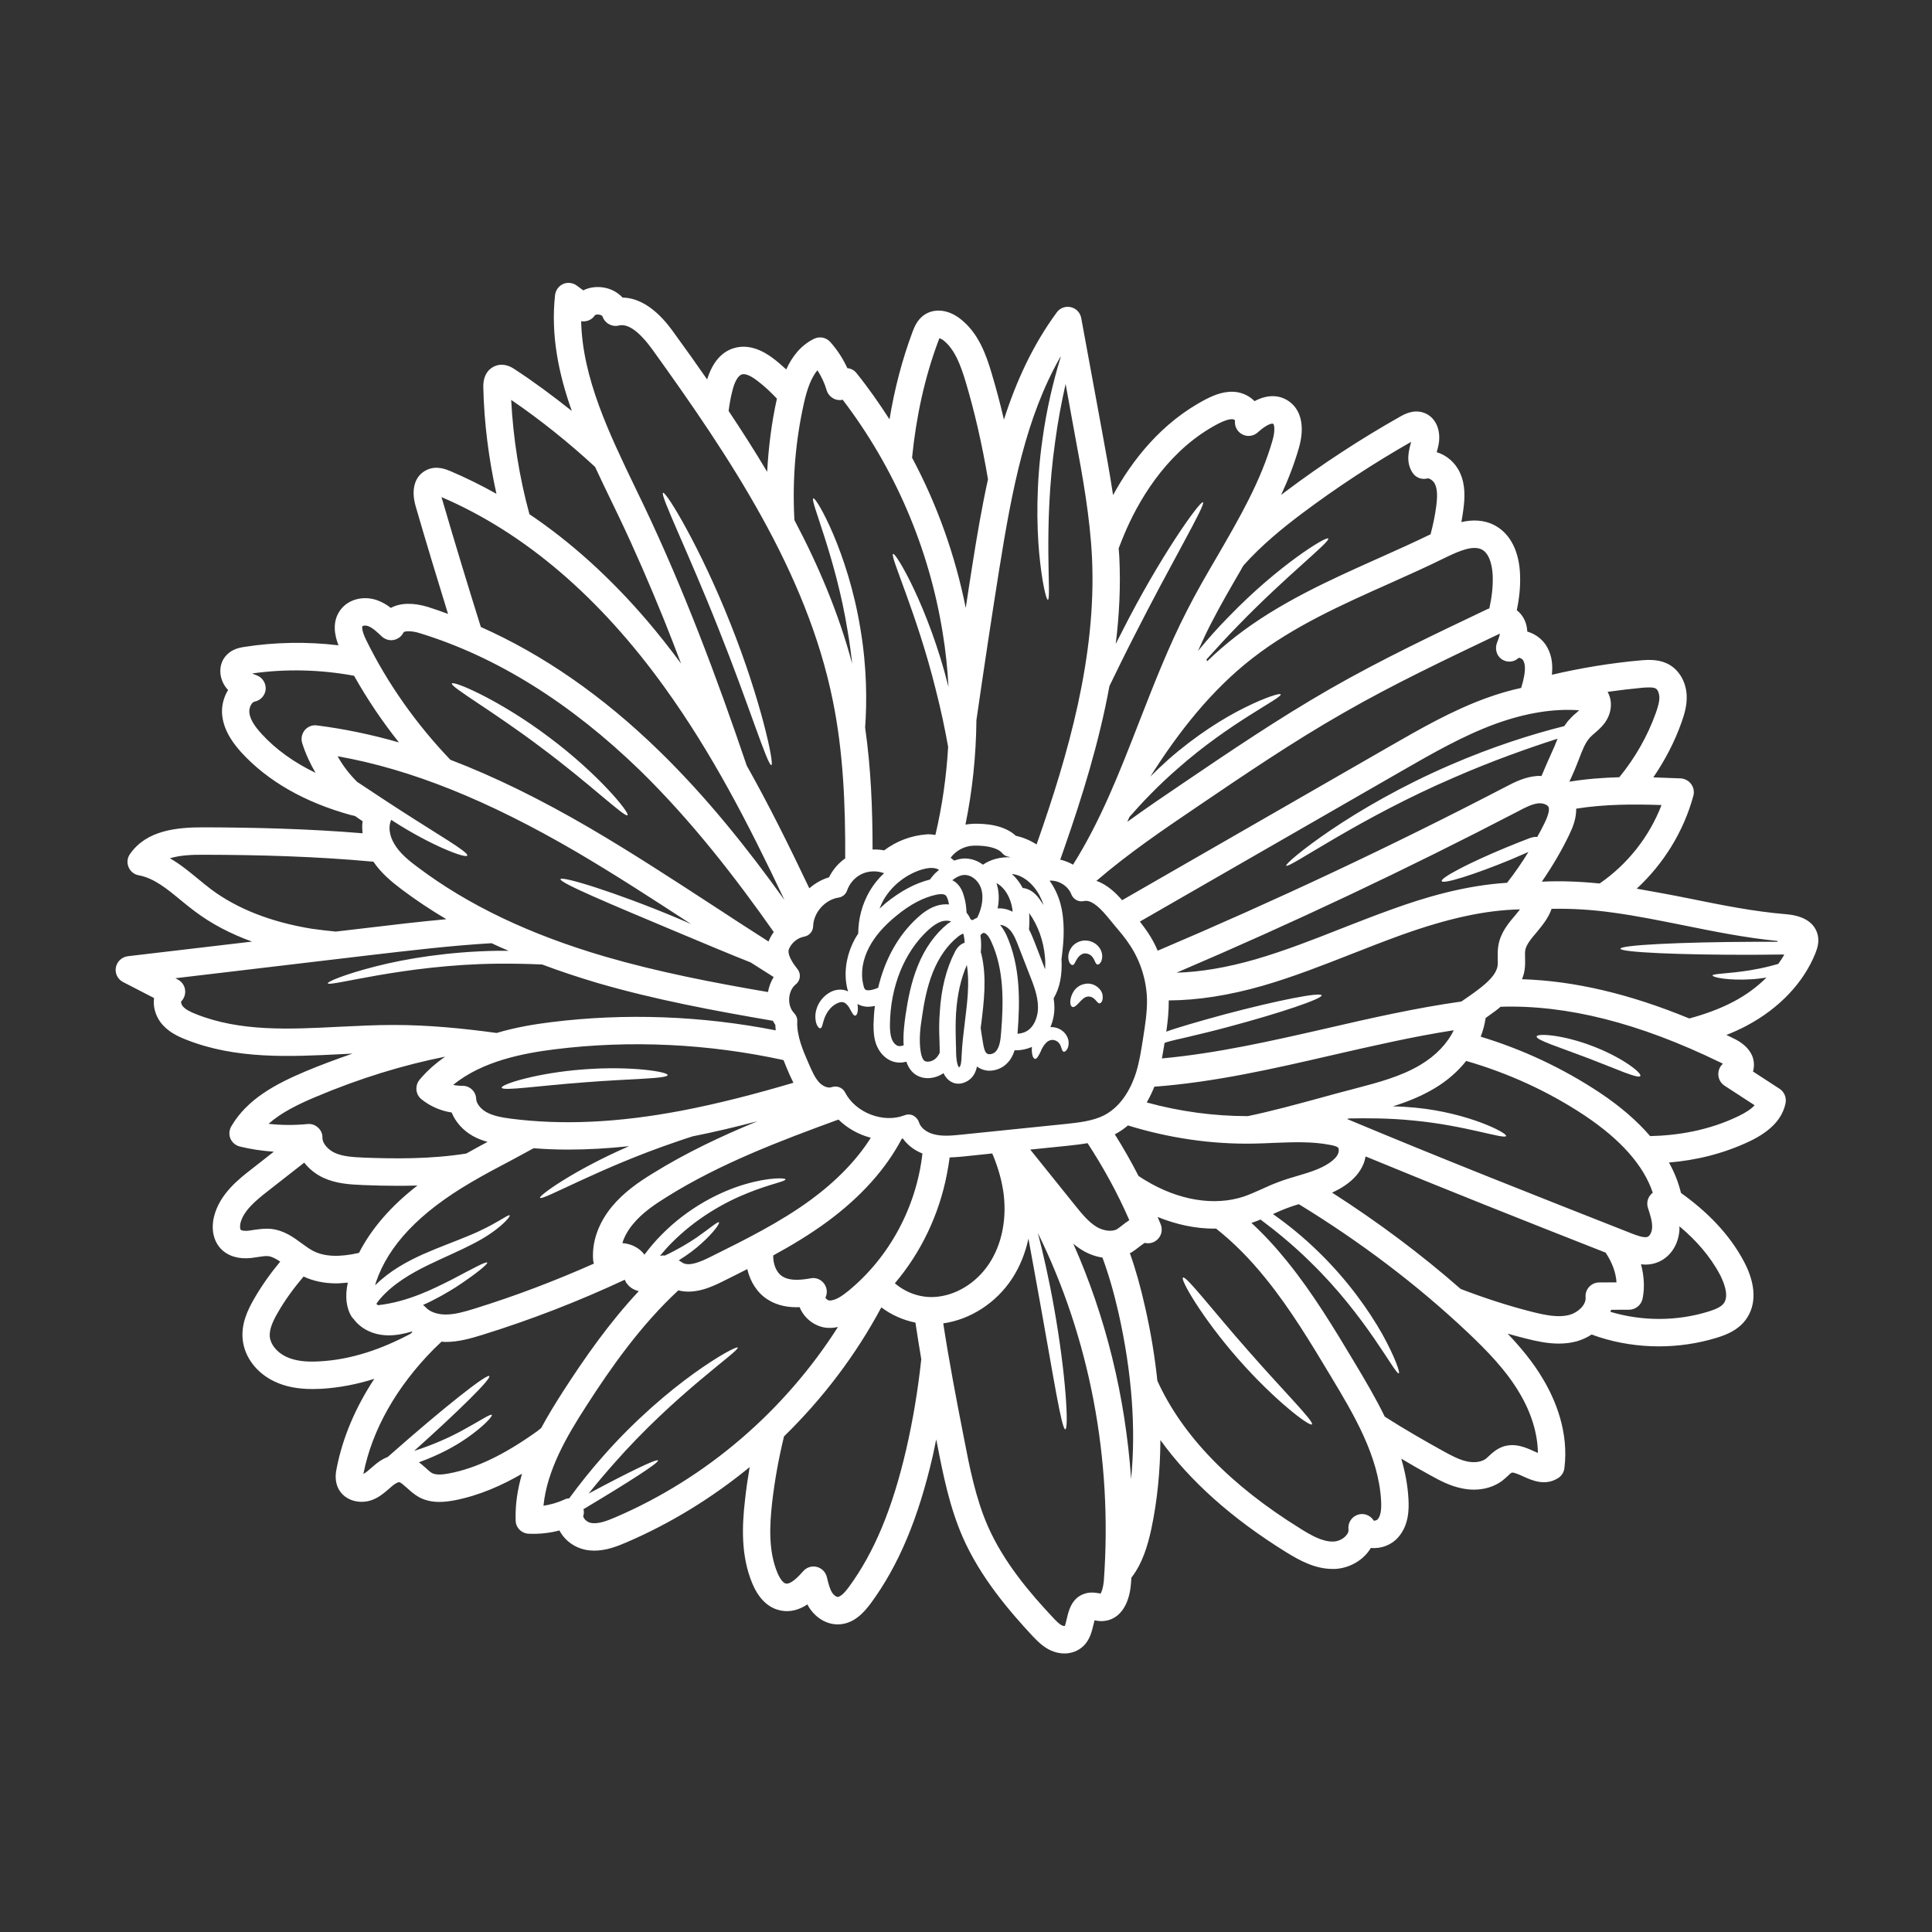 <svg version="1.0" preserveAspectRatio="xMidYMid meet" height="200" viewBox="0 0 150 150" zoomAndPan="magnify" width="200" xmlns:xlink="http://www.w3.org/1999/xlink" xmlns="http://www.w3.org/2000/svg"><rect x="0" y="0" width="150" height="150" fill="#333333" stroke="none"/><defs><clipPath id="e577f2b3ae"><path clip-rule="nonzero" d="M 8.648 21.918 L 141.398 21.918 L 141.398 128.418 L 8.648 128.418 Z M 8.648 21.918"></path></clipPath></defs><rect fill-opacity="1" height="180" y="-15" fill="none" width="180" x="-15"></rect><rect fill-opacity="1" height="180" y="-15" fill="none" width="180" x="-15"></rect><g clip-path="url(#e577f2b3ae)"><path fill-rule="nonzero" fill-opacity="1" d="M 30.973 57.641 C 29.672 56.008 28.508 54.277 27.488 52.465 C 24.871 51.984 22.18 51.914 19.574 52.289 C 19.691 52.344 19.82 52.387 19.93 52.43 C 20.379 52.598 20.656 53.043 20.629 53.516 C 20.586 53.988 20.234 54.387 19.766 54.473 C 19.555 54.512 19.32 54.922 19.359 55.324 C 19.41 55.801 19.715 56.332 20.309 56.977 C 21.414 58.188 22.828 59.199 24.5 60.004 C 24.074 59.277 23.719 58.508 23.465 57.703 C 23.352 57.352 23.43 56.977 23.656 56.695 C 23.887 56.418 24.242 56.27 24.602 56.32 C 26.691 56.586 28.805 57.02 30.973 57.641 Z M 32.41 92.043 C 31.898 92.059 31.391 92.066 30.895 92.066 C 29.961 92.066 29.062 92.043 28.203 92.008 C 27.121 91.965 26.07 91.895 25.078 91.43 C 24.484 91.148 23.988 90.738 23.621 90.266 L 20.84 92.441 C 19.793 93.258 18.91 94.008 18.668 94.961 C 18.605 95.25 18.652 95.449 18.691 95.48 C 18.703 95.508 18.887 95.594 19.277 95.551 C 19.418 95.531 19.566 95.516 19.707 95.488 C 20.117 95.434 20.566 95.363 21.066 95.414 C 22.051 95.523 22.801 96.07 23.453 96.555 C 23.742 96.762 24.004 96.957 24.27 97.098 C 25.156 97.578 26.367 97.621 27.871 97.273 C 28.836 95.398 30.328 93.66 32.41 92.043 Z M 34.656 71.367 C 33.426 70.641 32.266 69.867 31.168 69.039 C 30.379 68.445 29.578 67.77 28.992 66.902 C 24.465 66.484 20.02 66.371 15.832 66.363 C 14.891 66.355 13.977 66.398 13.191 66.637 C 13.984 67.09 14.688 67.668 15.383 68.242 C 15.715 68.512 16.043 68.785 16.379 69.039 C 18.414 70.562 21.051 71.594 24.211 72.109 C 24.832 72.199 25.453 72.266 26.07 72.328 L 28.398 72.055 C 30.453 71.809 32.551 71.559 34.656 71.367 Z M 31.879 103.551 C 31.934 103.508 31.977 103.457 32.02 103.402 C 32 103.395 31.984 103.387 31.977 103.379 C 31.391 103.551 30.754 103.691 30.082 103.676 C 28.977 103.648 28.016 103.176 27.449 102.398 L 27.422 102.398 L 27.43 102.383 C 27.398 102.34 27.355 102.309 27.32 102.258 C 26.867 101.539 26.777 100.637 27.004 99.582 C 26.699 99.605 26.402 99.641 26.113 99.641 C 25.172 99.641 24.32 99.461 23.57 99.109 C 22.836 99.973 22.156 100.891 21.598 101.863 C 21.238 102.469 20.891 103.176 20.945 103.789 C 21.016 104.402 21.512 105.004 22.215 105.336 C 22.875 105.645 23.699 105.766 24.824 105.695 C 27.32 105.562 29.691 104.715 31.879 103.551 Z M 36.207 89.559 C 36.746 89.254 37.305 88.945 37.855 88.656 C 37.473 88.551 37.078 88.402 36.715 88.199 C 35.941 87.766 35.367 87.109 35.066 86.375 C 34.207 86.242 33.398 85.891 32.719 85.344 C 32.5 85.168 32.355 84.902 32.332 84.613 C 32.309 84.328 32.395 84.047 32.578 83.828 C 33.164 83.121 33.844 82.543 34.566 82.039 C 31.27 82.695 27.906 83.727 24.5 85.168 C 23.168 85.727 21.852 86.367 20.848 87.254 C 21.852 87.363 22.859 87.371 23.871 87.27 C 24.168 87.238 24.465 87.336 24.688 87.543 C 24.914 87.738 25.043 88.027 25.035 88.336 C 25.035 88.812 25.512 89.277 25.969 89.496 C 26.605 89.793 27.398 89.84 28.277 89.879 C 30.703 89.969 33.469 89.996 36.207 89.559 Z M 49.594 100.246 C 49.289 100.176 49 100.023 48.773 99.781 C 48.727 99.723 48.684 99.668 48.652 99.605 L 48.574 99.633 L 48.617 99.562 C 48.574 99.492 48.531 99.426 48.504 99.359 C 44.945 101.023 41.258 102.457 37.453 103.637 C 36.52 103.926 35.594 104.188 34.602 104.188 C 34.594 104.188 34.594 104.188 34.582 104.188 C 34.48 104.188 34.391 104.172 34.285 104.164 C 34.078 104.359 33.867 104.555 33.664 104.758 C 30.785 107.672 28.898 111.004 28.227 114.371 C 28.219 114.395 28.219 114.414 28.211 114.438 C 28.398 114.344 28.602 114.164 28.816 113.977 L 29.055 113.773 C 29.223 113.629 29.598 113.312 30.105 113.117 C 30.223 113.016 30.336 112.91 30.453 112.812 C 34.43 109.309 37.801 106.633 37.992 106.84 C 38.16 107.035 35.613 109.551 32.152 112.648 C 33.648 112.172 34.934 111.582 35.898 111.055 C 37.285 110.305 38.09 109.742 38.184 109.855 C 38.262 109.938 37.605 110.707 36.258 111.641 C 35.336 112.289 34.059 112.98 32.527 113.531 C 32.703 113.66 32.867 113.809 33.012 113.934 C 33.207 114.113 33.391 114.285 33.547 114.371 C 33.895 114.555 34.473 114.469 34.871 114.395 C 36.969 113.996 39.145 112.953 41.711 111.117 C 41.812 111.039 41.91 110.953 42.016 110.875 C 42.547 109.883 43.137 108.934 43.715 108.031 C 45.391 105.434 47.301 102.695 49.594 100.246 Z M 52.879 51.52 C 52.445 50.375 51.996 49.227 51.539 48.082 C 50.449 45.391 49.297 42.73 48.051 40.117 L 47.418 38.805 C 47.012 37.965 46.602 37.113 46.203 36.25 C 44.152 34.359 41.98 32.613 39.688 31.047 C 39.844 34.055 40.316 37.035 41.105 39.922 C 44.344 42.102 47.402 44.871 50.254 48.203 C 51.148 49.25 52.023 50.367 52.879 51.52 Z M 58.824 87.047 C 57.145 87.492 55.473 87.887 53.77 88.227 C 53.355 88.359 52.934 88.5 52.508 88.648 C 46.543 90.668 42.082 93.258 41.93 92.996 C 41.812 92.836 44.578 90.84 48.844 88.988 C 47.203 89.164 45.633 89.254 44.105 89.254 C 43.195 89.254 42.305 89.219 41.43 89.148 C 40.879 89.453 40.332 89.75 39.789 90.039 C 38.711 90.609 37.586 91.195 36.535 91.82 C 32.551 94.16 30.156 96.691 29.188 99.555 C 29.164 99.641 29.145 99.715 29.125 99.793 C 30.258 98.66 31.602 97.945 32.816 97.391 C 34.176 96.793 35.406 96.359 36.406 95.934 C 38.422 95.117 39.469 94.246 39.57 94.359 C 39.668 94.445 38.727 95.559 36.703 96.582 C 35.719 97.098 34.488 97.613 33.207 98.234 C 31.934 98.863 30.555 99.645 29.52 100.832 C 29.41 100.957 29.316 101.094 29.223 101.223 C 29.254 101.27 29.297 101.301 29.352 101.336 C 31.695 101.07 33.664 100.055 35.082 99.344 C 36.738 98.473 37.75 97.91 37.828 98.031 C 37.887 98.129 37.012 98.871 35.414 99.922 C 34.707 100.367 33.852 100.867 32.84 101.32 C 32.902 101.367 32.969 101.41 33.031 101.48 C 33.34 101.836 33.93 102.059 34.594 102.059 L 34.602 102.059 C 35.305 102.059 36.023 101.855 36.824 101.609 C 40.008 100.621 43.105 99.441 46.113 98.105 C 46.078 98.023 46.059 97.926 46.051 97.832 C 45.941 96.414 46.469 94.93 47.527 93.66 C 48.441 92.566 49.566 91.785 50.664 91.113 C 53.266 89.496 56.023 88.199 58.824 87.047 Z M 60.906 69.875 C 58.012 63.75 55.23 58.422 51.652 53.441 C 46.566 46.352 40.715 41.355 34.277 38.594 C 34.293 38.645 34.305 38.688 34.32 38.738 C 35.289 42.059 36.297 45.375 37.332 48.68 C 42.137 50.812 46.781 54.02 51.172 58.297 C 54.879 61.902 58.098 65.957 60.906 69.875 Z M 59.562 36.633 C 59.668 34.727 59.902 32.816 60.32 30.949 C 59.863 30.469 59.379 30.004 58.855 29.605 C 58.156 29.059 57.781 29.008 57.602 29.07 C 57.305 29.148 57.016 29.656 56.84 30.426 C 56.719 30.906 56.633 31.414 56.57 31.906 C 57.602 33.457 58.613 35.031 59.562 36.633 Z M 59.625 77.023 C 59.703 76.605 59.852 76.203 60.066 75.855 C 59.465 75.477 58.875 75.098 58.281 74.723 C 56.684 74.094 54.59 73.211 52.277 72.242 C 47.391 70.191 43.426 68.531 43.516 68.254 C 43.613 68 47.75 69.25 52.66 71.312 C 53 71.461 53.332 71.594 53.652 71.742 C 50.754 69.852 47.777 67.918 44.77 66.152 C 37.855 62.113 31.898 59.723 26.211 58.715 C 26.613 59.438 27.129 60.109 27.727 60.703 C 28.637 61.297 29.801 62.086 31.094 62.914 C 33.973 64.781 36.406 66.168 36.277 66.426 C 36.172 66.672 33.496 65.664 30.547 63.766 C 30.488 63.723 30.426 63.68 30.371 63.648 C 30.371 63.656 30.371 63.672 30.363 63.68 C 30.133 64.191 30.234 64.902 30.625 65.539 C 31.055 66.266 31.785 66.852 32.441 67.336 C 36.348 70.273 41.098 72.547 46.977 74.27 C 51.102 75.469 55.387 76.297 59.625 77.023 Z M 59.668 73.098 C 59.77 72.832 59.914 72.59 60.074 72.363 C 57.121 68.156 53.676 63.707 49.695 59.82 C 44.301 54.582 38.559 50.996 32.621 49.168 C 31.914 48.941 31.434 49.004 31.34 49.082 C 31.191 49.395 30.914 49.617 30.574 49.684 C 30.242 49.754 29.895 49.648 29.641 49.414 C 29.289 49.082 28.934 48.738 28.574 48.609 C 28.363 48.535 28.176 48.582 28.137 48.617 C 28.137 48.617 28.016 48.844 28.426 49.684 C 30.094 53.086 32.332 56.234 34.965 58.988 C 38.379 60.293 41.965 62.051 45.832 64.312 C 49.02 66.18 52.156 68.223 55.191 70.199 C 56.66 71.164 58.156 72.133 59.668 73.098 Z M 60.227 79.996 C 60.219 79.859 60.199 79.715 60.199 79.578 C 60.129 79.473 60.066 79.367 60.008 79.254 C 55.473 78.477 50.848 77.617 46.383 76.316 C 44.887 75.871 43.453 75.395 42.094 74.883 C 40.977 74.832 39.816 74.809 38.609 74.82 C 31.285 74.898 25.527 76.656 25.453 76.34 C 25.41 76.219 26.797 75.633 29.164 75.031 C 31.516 74.426 34.863 73.879 38.594 73.82 C 38.895 73.82 39.195 73.82 39.492 73.82 C 39.043 73.633 38.594 73.438 38.168 73.23 C 34.965 73.418 31.773 73.805 28.645 74.168 L 13.617 75.949 L 13.805 76.051 C 14.102 76.203 14.316 76.492 14.367 76.832 C 14.418 77.176 14.305 77.516 14.062 77.758 C 14.051 77.785 14.066 77.961 14.16 78.086 C 14.375 78.379 14.824 78.582 15.23 78.742 C 18.668 80.105 22.426 79.918 26.402 79.715 C 27.77 79.648 29.18 79.578 30.562 79.578 C 30.574 79.578 30.574 79.578 30.582 79.578 C 33.25 79.578 35.918 79.84 38.559 80.199 C 40.051 79.754 41.527 79.516 42.797 79.359 C 48.566 78.641 54.504 78.871 60.227 79.996 Z M 61.602 84.066 C 61.48 83.812 61.359 83.566 61.254 83.328 C 61.121 83.004 60.965 82.66 60.832 82.305 C 55.012 81.035 48.938 80.734 43.062 81.469 C 40.68 81.766 37.445 82.371 35.188 84.23 C 35.414 84.281 35.645 84.301 35.883 84.301 C 35.891 84.301 35.898 84.301 35.91 84.301 C 36.477 84.301 36.945 84.738 36.969 85.309 C 36.984 85.668 37.305 86.086 37.75 86.34 C 38.312 86.656 39.043 86.77 39.68 86.855 C 43.656 87.363 47.969 87.168 52.863 86.242 C 55.793 85.684 58.637 84.938 61.602 84.066 Z M 65.059 103.027 C 64.867 103.07 64.656 103.098 64.438 103.098 C 64.359 103.098 64.27 103.098 64.184 103.09 C 63.363 103.012 62.582 102.477 62.188 101.715 C 62.148 101.645 62.109 101.566 62.09 101.488 C 61.289 101.523 60.383 101.402 59.582 100.883 C 58.793 100.375 58.246 99.52 58.02 98.531 C 57.375 98.863 56.719 99.188 56.082 99.504 C 55.375 99.852 54.008 100.535 52.664 100.184 C 49.785 102.852 47.469 106.121 45.5 109.191 C 44.02 111.484 42.469 114.133 42.195 116.906 C 42.754 116.82 43.305 116.66 43.828 116.422 C 43.941 116.359 44.07 116.336 44.195 116.328 C 44.988 115.246 45.871 114.133 46.855 113.023 C 49.32 110.227 51.914 108.039 53.883 106.625 C 55.863 105.203 57.207 104.523 57.273 104.625 C 57.449 104.879 52.438 108.184 47.613 113.688 C 46.934 114.457 46.297 115.211 45.703 115.961 C 48.863 114.266 51.004 113.234 51.086 113.391 C 51.18 113.551 48.836 115.062 45.301 117.172 C 45.344 117.34 45.344 117.527 45.285 117.695 C 45.27 117.75 45.32 117.836 45.336 117.859 C 45.438 118.043 45.652 118.191 45.852 118.234 C 46.43 118.355 47.117 118.082 47.781 117.801 C 54.879 114.754 60.922 109.52 65.059 103.027 Z M 67.609 88.336 C 66.668 88.09 65.789 87.602 65.098 86.922 C 60.551 88.582 55.902 90.344 51.785 92.918 C 50.84 93.504 49.871 94.16 49.16 95.023 C 48.766 95.488 48.477 96.004 48.32 96.512 C 48.363 96.52 48.41 96.52 48.453 96.527 C 49.105 96.605 49.68 96.93 50.035 97.41 C 50.434 96.879 50.867 96.359 51.352 95.875 C 53.473 93.711 55.996 92.477 57.867 91.938 C 59.754 91.387 60.977 91.453 60.984 91.562 C 61.008 91.727 59.836 91.91 58.098 92.609 C 56.363 93.293 54.051 94.543 52.062 96.582 C 51.766 96.879 51.504 97.195 51.242 97.5 C 51.328 97.492 51.41 97.473 51.504 97.473 C 51.512 97.473 51.52 97.473 51.52 97.473 C 51.555 97.473 51.582 97.484 51.617 97.484 C 52.613 97.016 53.465 96.504 54.113 96.062 C 55.156 95.328 55.734 94.816 55.82 94.902 C 55.898 94.973 55.461 95.637 54.477 96.527 C 54.016 96.949 53.414 97.41 52.699 97.852 C 52.742 97.883 52.793 97.91 52.836 97.938 C 52.906 97.98 52.973 98.031 53.039 98.066 C 53.543 98.32 54.383 97.969 55.141 97.594 C 57.816 96.266 60.574 94.902 62.98 93.133 C 64.969 91.664 66.523 90.055 67.609 88.336 Z M 65.621 66.645 C 65.641 62.531 65.477 58.395 64.656 54.379 C 62.633 44.387 56.641 35.469 50.688 27.188 C 49.645 25.738 48.75 25.098 48.047 25.273 C 47.512 25.406 46.961 25.098 46.781 24.574 C 46.762 24.52 46.664 24.441 46.5 24.426 C 46.34 24.398 46.211 24.441 46.184 24.484 C 46.027 24.723 45.773 24.887 45.492 24.934 C 45.371 24.957 45.242 24.965 45.121 24.934 C 45.215 29.352 47.309 33.68 49.332 37.887 L 49.969 39.207 C 53.09 45.758 55.656 52.59 57.977 59.445 C 59.66 62.43 61.23 65.59 62.836 68.969 C 63.277 68.582 63.797 68.281 64.367 68.113 C 64.656 67.523 65.086 67.02 65.621 66.645 Z M 71.617 89.559 C 70.98 89.305 70.457 88.902 70.098 88.395 C 70.062 88.402 70.039 88.402 70.016 88.41 C 68.773 90.773 66.836 92.926 64.238 94.844 C 62.895 95.832 61.48 96.684 60.031 97.473 C 60.023 98.086 60.227 98.762 60.738 99.094 C 61.195 99.391 61.891 99.441 62.93 99.25 C 63.336 99.16 63.758 99.336 64 99.684 C 64.219 100 64.254 100.406 64.086 100.754 C 64.137 100.84 64.262 100.957 64.375 100.969 C 64.848 101.004 65.426 100.578 65.832 100.254 C 69.062 97.621 71.152 93.695 71.617 89.559 Z M 71.527 105.527 C 71.363 104.582 71.223 103.637 71.074 102.688 C 70.105 102.492 69.199 102.082 68.426 101.504 C 66.438 105.223 63.871 108.59 60.871 111.52 C 60.457 113.219 60.145 114.938 59.945 116.688 C 59.754 118.422 59.648 120.426 60.363 122.121 C 60.559 122.582 60.805 122.906 61.008 122.945 C 61.203 122.988 61.594 122.871 62.359 121.988 C 62.625 121.684 63.023 121.559 63.41 121.652 C 63.797 121.746 64.098 122.051 64.195 122.434 C 64.305 122.898 64.41 123.328 64.602 123.648 C 64.746 123.867 64.934 123.984 65.039 123.984 C 65.129 123.984 65.395 123.906 65.895 123.23 C 67.875 120.535 69.289 117.137 70.359 112.527 C 70.891 110.211 71.277 107.879 71.527 105.527 Z M 72.906 67.535 C 72.828 67.488 72.73 67.438 72.633 67.422 C 72.34 67.352 71.973 67.387 71.527 67.523 C 70.316 67.91 69.258 68.75 68.613 69.844 C 68.484 70.07 68.383 70.309 68.281 70.547 C 68.449 70.402 68.605 70.258 68.781 70.105 C 69.953 69.16 71.066 68.574 72.199 68.289 C 72.324 68.121 72.453 67.957 72.566 67.84 C 72.688 67.719 72.801 67.633 72.906 67.535 Z M 73.613 53.234 C 73.621 53.27 73.633 53.305 73.641 53.348 C 73.566 51.934 73.422 50.531 73.191 49.141 C 72.137 42.562 69.461 36.328 65.426 31.035 C 65.25 31.082 65.055 31.07 64.875 31.012 C 64.543 30.898 64.289 30.637 64.184 30.312 C 64.027 29.758 63.777 29.234 63.465 28.746 C 63.023 29.273 62.676 30.117 62.414 31.316 C 61.77 34.195 61.523 37.152 61.664 40.098 C 61.672 40.195 61.68 40.289 61.68 40.383 C 63.566 43.953 65.129 47.656 66.164 51.539 C 66.074 50.715 65.961 49.859 65.809 48.984 C 64.875 43.195 62.859 38.812 63.148 38.695 C 63.355 38.559 65.832 42.852 66.801 48.816 C 67.312 51.816 67.312 54.531 67.168 56.488 C 67.621 59.637 67.746 62.812 67.746 65.957 C 68.051 65.949 68.352 65.961 68.645 66.023 C 69.59 65.305 70.734 64.875 71.926 64.781 C 72.172 64.762 72.41 64.789 72.625 64.824 C 73.156 62.574 73.48 60.285 73.613 57.984 C 73.367 56.602 73.047 55.078 72.637 53.488 C 71.18 47.613 69.062 43.133 69.34 43.008 C 69.555 42.871 72.113 47.234 73.613 53.234 Z M 72.68 70.336 C 73.012 70.223 73.352 70.191 73.684 70.219 C 73.656 70.133 73.648 70.035 73.621 69.949 C 73.598 69.859 73.523 69.594 73.402 69.5 C 73.336 69.449 73.156 69.371 72.688 69.465 C 71.695 69.68 70.676 70.207 69.59 71.102 C 68.621 71.891 67.934 72.688 67.492 73.52 C 66.973 74.5 66.801 75.539 67.027 76.449 C 67.062 76.648 67.117 76.773 67.176 76.824 C 67.262 76.902 67.516 76.93 67.969 76.773 C 68.043 76.75 68.102 76.723 68.18 76.691 C 68.684 74.543 69.707 72.652 71.195 71.289 C 71.551 70.957 72.051 70.547 72.68 70.336 Z M 73.574 71.723 C 73.664 71.656 73.762 71.602 73.855 71.543 C 73.641 71.461 73.359 71.461 73.09 71.543 C 72.766 71.656 72.453 71.859 72.051 72.223 C 70.203 73.93 69.121 76.605 69.094 79.562 C 69.094 79.938 69.113 80.328 69.234 80.652 C 69.332 80.926 69.52 81.137 69.715 81.203 C 69.844 81.238 70 81.215 70.16 81.16 C 70.105 80.312 70.211 79.484 70.316 78.75 C 70.488 77.609 70.734 76.281 71.254 74.996 C 71.797 73.633 72.605 72.508 73.574 71.723 Z M 74.891 73.195 C 74.891 73.055 74.883 72.914 74.852 72.781 C 74.824 72.547 74.781 72.492 74.77 72.484 C 74.762 72.5 74.59 72.547 74.371 72.73 C 73.566 73.367 72.902 74.312 72.434 75.469 C 71.965 76.641 71.738 77.875 71.586 78.938 C 71.449 79.797 71.328 80.785 71.492 81.715 C 71.551 82.027 71.637 82.234 71.746 82.34 C 71.949 82.516 72.418 82.422 72.688 82.141 C 72.793 82.027 72.879 81.895 72.957 81.75 C 72.957 81.613 72.957 81.477 72.957 81.344 C 72.945 81.195 72.945 81.051 72.945 80.906 C 72.906 80.035 72.906 79.281 72.965 78.59 C 73.07 76.789 73.465 75.223 74.125 73.93 C 74.336 73.5 74.617 73.281 74.891 73.195 Z M 74.914 79.332 C 75.102 77.797 75.289 76.332 75.066 74.918 C 74.598 75.984 74.32 77.234 74.227 78.668 C 74.188 79.324 74.188 80.035 74.211 80.855 C 74.215 81.012 74.215 81.172 74.227 81.336 C 74.227 81.809 74.234 82.305 74.355 82.676 C 74.398 82.805 74.449 82.867 74.465 82.875 C 74.625 82.762 74.652 82.289 74.66 81.938 C 74.703 81.035 74.812 80.164 74.914 79.332 Z M 75.496 43.859 C 75.852 41.602 76.23 39.379 76.707 37.211 C 76.246 34.48 75.672 31.98 74.965 29.613 C 74.609 28.449 74.16 27.145 73.254 26.43 C 73.125 26.332 73.004 26.285 72.934 26.258 C 72.902 26.332 72.844 26.48 72.828 26.539 C 71.805 29.289 71.137 32.297 70.812 35.535 C 72.766 39.188 74.16 43.117 74.98 47.199 C 75.156 46.082 75.312 44.969 75.496 43.859 Z M 76.062 70.805 C 76.316 70.098 76.344 69.414 76.141 68.887 C 75.918 68.332 75.41 67.93 74.906 67.93 C 74.598 67.93 74.273 68.078 73.934 68.34 C 74.016 68.383 74.102 68.426 74.176 68.488 C 74.582 68.801 74.754 69.258 74.844 69.594 C 74.973 70 75.023 70.438 75.043 70.863 C 75.172 71.016 75.277 71.188 75.355 71.375 C 75.398 71.398 75.461 71.41 75.504 71.441 C 75.512 71.441 75.512 71.441 75.512 71.441 C 75.621 71.367 75.75 71.297 75.867 71.254 C 75.941 71.102 76.012 70.957 76.062 70.805 Z M 77.727 80.148 C 77.922 77.77 77.957 75.266 76.961 73.105 C 76.785 72.703 76.547 72.43 76.375 72.43 C 76.375 72.43 76.375 72.43 76.367 72.43 C 76.289 72.43 76.199 72.512 76.121 72.625 C 76.184 73.07 76.191 73.5 76.148 73.945 C 76.172 74.008 76.199 74.059 76.207 74.129 C 76.621 75.914 76.395 77.73 76.184 79.492 C 76.16 79.605 76.152 79.727 76.141 79.832 C 76.199 80.242 76.266 80.645 76.332 81.051 C 76.387 81.344 76.453 81.648 76.598 81.773 C 76.75 81.914 77.098 81.852 77.293 81.656 C 77.617 81.324 77.684 80.727 77.727 80.148 Z M 76.812 98.086 C 77.754 96.648 78.148 94.777 77.938 92.828 C 77.816 91.762 77.508 90.66 77.039 89.555 L 74.84 89.785 C 74.762 89.793 74.668 89.801 74.582 89.809 C 74.301 89.836 74.023 89.852 73.727 89.863 C 73.676 90.301 73.598 90.73 73.516 91.164 C 72.918 94.273 71.527 97.219 69.477 99.633 C 70.289 100.336 71.398 100.754 72.512 100.699 C 74.168 100.621 75.809 99.625 76.812 98.086 Z M 76.316 67.133 C 76.926 66.715 77.703 66.52 78.477 66.562 C 78.426 66.555 78.375 66.527 78.32 66.52 C 78.109 66.492 77.922 66.383 77.797 66.223 C 77.477 65.848 76.648 65.629 75.602 65.656 C 74.906 65.672 74.215 66.031 73.805 66.598 C 73.895 66.66 73.988 66.738 74.082 66.816 C 74.355 66.723 74.625 66.652 74.902 66.652 L 74.906 66.652 C 75.41 66.652 75.898 66.824 76.316 67.133 Z M 78.617 70.789 C 78.609 70.699 78.609 70.613 78.594 70.531 C 78.438 69.625 77.992 68.898 77.371 68.566 L 77.363 68.555 C 77.562 69.152 77.598 69.832 77.457 70.531 C 77.848 70.5 78.242 70.59 78.617 70.789 Z M 79.664 80.086 C 80.309 79.746 80.598 78.895 80.59 78.207 C 80.59 77.34 80.25 76.465 79.918 75.633 L 79.109 73.555 C 78.934 73.098 78.746 72.609 78.461 72.258 C 78.219 71.977 77.922 71.82 77.648 71.809 C 77.816 72.02 77.98 72.266 78.129 72.574 C 79.23 75.004 79.203 77.695 79 80.25 C 79 80.25 79 80.25 79 80.262 C 79.246 80.242 79.477 80.184 79.664 80.086 Z M 80.555 69.609 C 80.727 69.816 80.867 70.047 81.023 70.266 C 80.684 69.219 80.012 68.391 79.195 68.023 C 78.992 67.93 78.777 67.883 78.559 67.855 C 78.898 68.156 79.18 68.523 79.402 68.945 C 80.02 68.996 80.414 69.449 80.555 69.609 Z M 81.141 75.258 C 81.156 74.969 81.168 74.664 81.133 74.332 C 81.023 73.027 80.582 71.836 79.902 70.887 C 79.934 71.312 79.926 71.742 79.891 72.164 C 80.055 72.473 80.188 72.797 80.301 73.086 L 81.105 75.164 C 81.121 75.199 81.133 75.23 81.141 75.258 Z M 80.48 65.559 C 82.961 58.527 85.133 50.926 84.785 43.332 C 84.633 40.152 84.051 36.949 83.469 33.848 L 82.734 29.812 C 82.422 31.191 82.133 32.699 81.922 34.289 C 80.965 41.008 81.66 46.535 81.355 46.57 C 81.227 46.57 80.895 45.203 80.684 42.973 C 80.48 40.723 80.441 37.578 80.93 34.156 C 81.254 31.762 81.785 29.566 82.348 27.738 L 82.34 27.688 C 79.648 32.391 78.574 37.988 77.582 44.191 C 76.961 48.082 76.375 52 75.809 55.91 C 75.781 58.641 75.504 61.359 74.957 64.02 C 75.156 63.992 75.355 63.965 75.562 63.957 C 76.605 63.93 77.992 64.074 78.871 64.891 C 79.445 65.016 79.988 65.25 80.48 65.559 Z M 85.699 122.77 C 86.398 113.262 84.59 103.883 80.582 95.738 C 80.988 97.305 81.441 99.293 81.828 101.48 C 82.762 106.676 82.988 110.953 82.711 110.977 C 82.422 110.977 81.773 106.797 80.844 101.66 C 80.48 99.605 80.125 97.707 79.848 96.164 C 79.605 97.289 79.188 98.332 78.586 99.258 C 77.344 101.164 75.332 102.449 73.234 102.746 C 73.691 105.73 74.262 108.703 74.832 111.609 C 75.277 113.926 75.75 116.32 76.684 118.465 C 77.93 121.32 80.031 123.754 81.727 125.559 C 82.008 125.863 82.238 126.098 82.465 126.203 C 82.559 126.246 82.656 126.246 82.68 126.238 C 82.703 126.184 82.781 125.852 82.832 125.656 C 82.969 125.051 83.223 123.945 84.379 123.688 C 84.758 123.605 85.09 123.66 85.328 123.703 C 85.371 123.711 85.406 123.723 85.449 123.723 C 85.523 123.613 85.648 123.289 85.699 122.77 Z M 87.129 95.133 C 87.285 95.016 87.469 94.867 87.68 94.734 C 86.773 92.645 85.676 90.652 84.438 88.754 C 83.91 88.848 83.391 88.902 82.891 88.957 L 79.988 89.254 L 83.426 93.531 C 83.953 94.188 84.496 94.867 85.152 95.262 C 85.621 95.531 86.297 95.688 86.758 95.414 C 86.887 95.328 87.004 95.227 87.129 95.133 Z M 87.82 114.828 C 88.203 110.867 87.879 106.566 86.852 101.977 C 86.477 100.324 86.059 98.898 85.594 97.637 C 85.082 97.562 84.566 97.383 84.07 97.09 C 83.801 96.93 83.555 96.754 83.328 96.555 C 85.855 102.238 87.375 108.441 87.82 114.828 Z M 88.742 80.652 C 88.902 79.629 89.074 78.574 89.051 77.559 C 89.008 76.094 88.543 74.609 87.734 73.395 C 87.395 72.863 86.977 72.371 86.57 71.891 L 85.977 71.172 C 85.203 70.238 84.625 69.859 84.164 69.957 C 83.746 70.055 83.336 69.832 83.18 69.441 C 82.934 68.785 82.188 68.324 81.488 68.375 C 81.855 68.887 82.145 69.484 82.324 70.133 C 82.703 71.531 82.594 72.992 82.457 74.117 C 82.449 74.227 82.43 74.34 82.414 74.449 C 82.484 75.668 82.289 76.699 81.805 77.508 C 81.836 77.738 81.863 77.961 81.863 78.188 C 81.871 78.75 81.75 79.281 81.551 79.746 C 81.898 79.727 82.23 79.84 82.465 80.023 C 82.797 80.262 82.953 80.637 82.969 80.906 C 82.996 81.492 82.664 81.715 82.559 81.648 C 82.43 81.582 82.43 81.316 82.281 81.066 C 82.203 80.949 82.105 80.855 81.965 80.793 C 81.828 80.734 81.652 80.719 81.523 80.77 C 81.211 80.863 80.945 81.273 80.805 81.625 C 80.641 81.969 80.496 82.227 80.363 82.211 C 80.223 82.191 80.109 81.938 80.109 81.477 C 80.109 81.418 80.109 81.348 80.117 81.281 C 79.691 81.469 79.266 81.547 78.871 81.547 C 78.84 81.547 78.809 81.539 78.777 81.539 C 78.66 81.902 78.488 82.254 78.199 82.543 C 77.867 82.902 77.336 83.129 76.82 83.129 C 76.48 83.129 76.141 83.016 75.852 82.805 C 75.75 83.293 75.512 83.777 74.93 84.023 C 74.738 84.109 74.566 84.137 74.406 84.137 C 74.211 84.137 74.047 84.094 73.934 84.031 C 73.641 83.902 73.41 83.652 73.254 83.32 C 72.895 83.566 72.461 83.707 72.027 83.707 C 71.625 83.707 71.23 83.582 70.906 83.293 C 70.629 83.035 70.465 82.727 70.371 82.43 C 70.211 82.465 70.047 82.5 69.887 82.5 C 69.688 82.5 69.504 82.473 69.32 82.414 C 68.746 82.227 68.281 81.738 68.031 81.094 C 67.84 80.574 67.82 80.047 67.82 79.551 C 67.832 79.059 67.863 78.582 67.926 78.102 C 67.746 78.137 67.566 78.164 67.422 78.164 C 67.055 78.164 66.785 78.07 66.574 77.949 C 66.668 78.539 66.531 78.836 66.406 78.852 C 66.258 78.887 66.121 78.555 65.91 78.195 C 65.801 78.027 65.641 77.863 65.492 77.82 C 65.363 77.777 65.172 77.797 64.926 77.934 C 64.438 78.188 64.137 78.691 64 79.082 C 63.855 79.484 63.844 79.789 63.703 79.832 C 63.59 79.883 63.32 79.594 63.305 78.992 C 63.27 78.418 63.582 77.523 64.449 77.039 C 64.832 76.824 65.395 76.742 65.844 76.973 C 65.816 76.887 65.801 76.809 65.781 76.75 C 65.492 75.531 65.695 74.176 66.363 72.922 C 66.438 72.773 66.539 72.625 66.633 72.484 C 66.633 71.332 66.941 70.184 67.516 69.195 C 67.82 68.672 68.203 68.199 68.645 67.789 C 68.613 67.781 68.586 67.781 68.562 67.77 C 68.023 67.586 67.398 67.617 66.887 67.867 C 66.375 68.113 65.961 68.582 65.773 69.125 C 65.676 69.422 65.418 69.645 65.105 69.688 C 64.051 69.852 63.164 70.848 63.133 71.91 C 63.125 72.312 62.828 72.652 62.438 72.719 C 61.91 72.816 61.438 73.211 61.246 73.707 C 61.133 74.008 61.383 74.578 61.91 75.23 C 62.055 75.406 62.121 75.633 62.098 75.855 C 62.074 76.078 61.961 76.289 61.781 76.426 C 61.484 76.672 61.297 77.066 61.273 77.516 C 61.246 77.977 61.391 78.387 61.664 78.668 C 61.824 78.836 61.918 79.07 61.898 79.305 C 61.848 80.43 62.359 81.605 62.816 82.645 C 63.051 83.172 63.285 83.727 63.645 84.082 C 63.93 84.363 64.316 84.5 64.57 84.406 C 64.969 84.266 65.418 84.434 65.613 84.816 C 66.422 86.391 68.578 87.23 70.227 86.59 C 70.332 86.547 70.43 86.527 70.531 86.527 C 70.656 86.527 70.797 86.555 70.906 86.613 C 71.117 86.723 71.277 86.914 71.348 87.133 C 71.477 87.562 71.938 87.926 72.531 88.07 C 73.184 88.242 73.941 88.164 74.668 88.09 L 82.723 87.266 C 83.766 87.152 84.844 87.039 85.727 86.59 C 87.227 85.812 87.918 84.18 88.203 83.277 C 88.465 82.438 88.605 81.527 88.742 80.652 Z M 98.801 34.18 C 99.027 33.391 98.93 32.945 98.844 32.902 C 98.785 32.867 98.422 32.875 97.648 33.574 C 97.309 33.883 96.801 33.934 96.41 33.703 C 96.035 33.484 95.832 33.066 95.887 32.637 C 95.852 32.605 95.785 32.559 95.727 32.551 C 95.422 32.512 94.973 32.699 94.621 32.875 C 90.879 34.812 88.656 38.398 87.469 41.062 C 87.25 41.566 87.043 42.066 86.852 42.574 C 86.867 42.793 86.895 43.008 86.902 43.227 C 87.016 45.492 86.902 47.75 86.625 49.992 C 86.781 49.684 86.938 49.379 87.098 49.07 C 90.062 43.195 93.188 38.848 93.398 38.996 C 93.645 39.156 90.93 43.703 87.988 49.523 C 87.316 50.836 86.703 52.098 86.137 53.262 C 85.34 57.609 84.031 61.84 82.613 65.898 C 82.516 66.18 82.414 66.469 82.316 66.746 C 82.402 66.766 82.484 66.781 82.559 66.809 C 82.824 66.895 83.074 66.992 83.309 67.133 C 85.438 63.758 86.918 59.977 88.457 56.016 C 89.57 53.172 90.715 50.215 92.137 47.445 C 92.875 45.984 93.707 44.559 94.516 43.176 C 96.254 40.176 97.895 37.344 98.801 34.18 Z M 103.898 89.547 C 103.973 89.355 103.941 89.164 103.891 89.102 C 103.812 89.023 103.602 88.945 103.273 88.891 C 101.867 88.613 100.418 88.676 98.879 88.734 C 98.363 88.762 97.84 88.777 97.316 88.789 C 94.035 88.848 90.73 88.352 87.574 87.379 C 87.25 87.652 86.91 87.887 86.555 88.07 C 87.215 89.121 87.828 90.195 88.395 91.301 C 88.559 91.41 88.727 91.523 88.895 91.621 C 91.48 93.199 94.281 93.66 96.574 92.898 C 97.035 92.742 97.484 92.531 97.969 92.32 C 98.379 92.137 98.785 91.945 99.199 91.797 C 99.699 91.598 100.223 91.445 100.715 91.301 C 101.641 91.027 102.516 90.766 103.219 90.285 C 103.57 90.047 103.805 89.793 103.898 89.547 Z M 106.957 117.965 C 107.188 117.711 107.27 117.23 107.227 116.496 C 107.031 113.031 105.086 109.785 103.363 106.918 C 101.801 104.316 100.188 101.625 98.266 99.258 C 97.035 97.727 95.746 96.438 94.41 95.383 C 94.367 95.383 94.316 95.391 94.273 95.391 C 92.836 95.391 91.344 95.082 89.875 94.484 C 89.957 94.684 90.043 94.867 90.121 95.066 C 90.273 95.461 90.191 95.898 89.902 96.195 C 89.637 96.477 89.242 96.59 88.883 96.496 C 88.77 96.555 88.578 96.711 88.438 96.809 C 88.254 96.957 88.055 97.109 87.863 97.227 C 87.82 97.254 87.777 97.273 87.723 97.297 C 88.168 98.539 88.559 99.93 88.91 101.504 C 89.355 103.457 89.66 105.348 89.859 107.207 C 91.797 111.465 95.531 115.324 100.996 118.703 C 101.824 119.223 102.727 119.727 103.551 119.684 C 103.91 119.668 104.301 119.48 104.527 119.199 C 104.66 119.047 104.715 118.902 104.695 118.754 C 104.633 118.234 104.941 117.75 105.438 117.598 C 105.902 117.449 106.406 117.648 106.66 118.066 C 106.746 118.078 106.891 118.027 106.957 117.965 Z M 110.285 82.672 C 111.473 81.965 112.379 81.012 112.867 79.988 C 109.699 80.48 106.523 81.215 103.43 81.922 C 98.93 82.961 94.309 84.023 89.621 84.371 C 89.449 84.809 89.25 85.215 89.031 85.594 C 91.59 86.297 94.23 86.656 96.883 86.656 C 98.781 86.258 100.648 85.746 102.488 85.246 C 103.238 85.035 103.98 84.836 104.73 84.641 L 105.164 84.527 C 107.016 84.039 108.766 83.582 110.285 82.672 Z M 111.512 39.273 C 111.586 38.707 111.629 38.055 111.418 37.598 C 111.289 37.309 110.965 37.113 110.832 37.145 C 110.391 37.266 109.922 37.086 109.676 36.711 C 109.125 35.883 109.379 34.988 109.539 34.395 L 109.555 34.309 C 106.629 35.977 103.77 37.852 101.07 39.879 C 99.609 40.98 97.953 42.316 96.543 43.902 C 96.473 44.008 96.41 44.129 96.348 44.242 C 95.555 45.605 94.742 47.008 94.02 48.414 C 93.664 49.105 93.332 49.824 93.008 50.547 C 93.73 49.668 94.543 48.738 95.465 47.812 C 99.234 43.918 102.992 41.594 103.125 41.812 C 103.301 42.051 99.871 44.699 96.176 48.512 C 95.258 49.445 94.422 50.367 93.664 51.207 C 93.695 51.234 93.707 51.285 93.715 51.348 C 94.41 50.672 95.148 50.035 95.922 49.43 C 99.305 46.797 103.23 45.039 107.031 43.34 C 108.367 42.742 109.742 42.129 111.07 41.48 C 111.262 40.754 111.418 40.02 111.512 39.273 Z M 115.633 47.234 C 115.824 46.363 115.918 45.547 115.895 44.77 C 115.887 44.375 115.797 43.082 115.07 42.676 C 114.375 42.301 113.27 42.785 112.281 43.262 C 110.832 43.98 109.344 44.645 107.898 45.293 C 104.215 46.934 100.398 48.637 97.223 51.117 C 94.027 53.602 91.488 56.855 89.312 60.293 C 89.754 59.848 90.234 59.398 90.73 58.953 C 92.836 57.105 95.004 55.742 96.652 54.934 C 98.293 54.117 99.391 53.797 99.43 53.91 C 99.566 54.191 95.484 56.074 91.387 59.715 C 89.934 60.977 88.691 62.285 87.691 63.426 C 87.633 63.555 87.582 63.68 87.523 63.809 C 88.934 62.785 90.367 61.809 91.785 60.852 C 95.473 58.352 99.285 55.77 103.246 53.496 C 107.219 51.215 111.41 49.234 115.457 47.305 C 115.512 47.281 115.57 47.258 115.633 47.234 Z M 117.68 71.016 C 117.797 70.875 117.906 70.734 118.012 70.605 C 115.359 70.656 112.449 71.289 108.828 72.582 C 107.527 73.055 106.211 73.562 104.941 74.066 C 102.727 74.934 100.434 75.836 98.082 76.52 C 95.422 77.285 93 77.66 90.742 77.672 C 90.75 78.496 90.664 79.305 90.551 80.098 C 91.062 79.902 91.613 79.754 92.191 79.57 C 93.078 79.305 94.047 79.035 95.066 78.758 C 99.156 77.672 102.531 77.008 102.609 77.277 C 102.672 77.539 99.418 78.648 95.328 79.738 C 94.301 80.016 93.324 80.25 92.434 80.461 C 91.664 80.656 90.941 80.777 90.418 80.969 C 90.348 81.363 90.289 81.773 90.211 82.176 C 94.508 81.781 98.785 80.805 102.953 79.852 C 106.379 79.059 109.91 78.258 113.461 77.758 C 113.914 77.445 114.367 77.141 114.793 76.809 C 115.469 76.297 116.172 75.668 116.277 74.969 C 116.293 74.812 116.293 74.621 116.285 74.418 C 116.277 74.109 116.27 73.762 116.336 73.387 C 116.512 72.387 117.133 71.656 117.68 71.016 Z M 118.246 52.902 C 118.375 52.367 118.492 51.703 118.273 51.293 C 118.203 51.152 118.004 51.059 117.906 51.074 C 117.551 51.422 117.02 51.465 116.598 51.188 C 116.184 50.91 116.043 50.359 116.234 49.883 C 116.328 49.648 116.426 49.387 116.453 49.191 C 116.426 49.211 116.406 49.219 116.375 49.227 C 112.359 51.145 108.207 53.105 104.301 55.352 C 100.406 57.574 96.629 60.137 92.973 62.617 C 90.305 64.422 87.586 66.273 85.125 68.391 C 86.027 68.699 86.723 69.434 87.121 69.891 L 107.816 57.992 C 110.223 56.609 112.699 55.18 115.395 54.199 C 116.312 53.867 117.211 53.602 118.102 53.41 C 118.145 53.234 118.203 53.078 118.246 52.902 Z M 119.121 112.684 C 119.199 112.715 119.301 112.762 119.402 112.805 C 119.383 111.309 118.895 109.699 117.984 108.168 C 116.922 106.359 115.414 104.836 113.949 103.445 C 110.066 99.781 105.664 96.441 100.84 93.492 C 100.535 93.582 100.238 93.676 99.949 93.789 C 99.574 93.922 99.211 94.094 98.844 94.254 C 98.844 94.254 98.844 94.262 98.836 94.262 C 100 95.082 101.223 96.07 102.402 97.227 C 104.66 99.426 106.301 101.777 107.312 103.566 C 108.309 105.363 108.715 106.574 108.605 106.625 C 108.332 106.77 106.109 102.211 101.707 97.953 C 100.406 96.668 99.082 95.594 97.867 94.684 C 97.664 94.77 97.461 94.844 97.246 94.918 C 97.215 94.93 97.188 94.93 97.16 94.945 C 98.109 95.82 99.027 96.809 99.914 97.91 C 101.93 100.395 103.586 103.148 105.184 105.816 C 105.969 107.129 106.797 108.52 107.512 109.988 C 109.09 110.996 110.625 111.871 112.012 112.641 C 112.719 113.031 113.305 113.34 113.914 113.469 C 114.48 113.586 115.02 113.508 115.359 113.262 C 115.445 113.191 115.52 113.117 115.605 113.039 C 115.867 112.793 116.207 112.488 116.691 112.316 C 117.629 112 118.484 112.395 119.121 112.684 Z M 119.93 63.879 C 120.219 63.273 120.316 62.855 120.227 62.652 C 120.141 62.473 119.793 62.348 119.469 62.367 C 118.969 62.41 118.406 62.699 117.883 62.98 C 109.234 67.48 100.324 71.688 91.344 75.52 C 93.227 75.465 95.27 75.117 97.492 74.477 C 99.746 73.82 101.992 72.941 104.164 72.082 C 105.453 71.578 106.777 71.059 108.113 70.582 C 110.566 69.695 113.676 68.75 117.008 68.539 C 117.617 67.762 118.168 66.961 118.668 66.145 C 118.246 66.328 117.805 66.52 117.332 66.723 C 114.457 67.91 112.047 68.664 111.934 68.41 C 111.832 68.156 114.078 66.977 116.949 65.793 C 117.312 65.648 117.656 65.504 118.004 65.367 C 118.168 65.301 118.336 65.242 118.508 65.172 C 118.66 65.121 118.824 65.027 119.113 64.984 C 119.18 64.973 119.266 64.973 119.348 64.984 C 119.555 64.621 119.75 64.254 119.93 63.879 Z M 122.426 55.309 C 122.484 55.254 122.547 55.195 122.605 55.145 C 120.605 55 118.434 55.359 116.113 56.199 C 113.59 57.121 111.195 58.5 108.875 59.832 L 88.5 71.551 C 88.727 71.844 88.949 72.141 89.152 72.449 C 89.441 72.879 89.68 73.344 89.883 73.812 C 99.027 69.926 108.105 65.664 116.895 61.09 C 117.594 60.723 118.375 60.328 119.301 60.25 C 119.426 60.238 119.555 60.238 119.68 60.25 C 119.93 59.652 120.27 58.875 120.684 57.957 C 120.762 57.762 120.848 57.555 120.93 57.352 C 118.648 58.086 115.875 59.066 112.98 60.328 C 105.461 63.547 100.039 67.473 99.863 67.211 C 99.785 67.105 101.047 65.996 103.285 64.473 C 105.531 62.949 108.777 61.043 112.578 59.402 C 115.84 57.984 118.961 56.996 121.449 56.375 C 121.586 56.168 121.73 55.973 121.91 55.797 C 122.07 55.613 122.246 55.461 122.426 55.309 Z M 124.152 99.57 L 125.504 99.562 C 125.461 98.805 125.164 98.004 124.66 97.254 C 118.527 94.844 112.25 92.355 106.023 89.785 C 105.988 89.961 105.949 90.141 105.879 90.32 C 105.621 90.977 105.133 91.562 104.406 92.051 C 104.086 92.27 103.754 92.441 103.422 92.594 C 107 94.887 110.336 97.383 113.406 100.074 C 115.223 100.77 117.09 101.383 118.992 101.863 C 119.961 102.102 120.984 102.324 121.867 102.082 C 122.504 101.906 123.156 101.32 123.105 100.727 C 123.078 100.43 123.176 100.133 123.375 99.922 C 123.57 99.703 123.855 99.57 124.152 99.57 Z M 129 62.504 C 126.883 62.43 124.59 62.43 122.375 62.785 C 122.391 63.52 122.121 64.219 121.84 64.797 C 121.238 66.059 120.516 67.273 119.707 68.453 C 121.102 68.383 122.605 68.434 124.195 68.594 C 126.359 67.105 128.051 64.969 129 62.504 Z M 128.27 95.32 C 128.297 94.852 128.117 94.309 127.945 93.777 C 127.844 93.457 127.895 93.105 128.094 92.836 C 128.16 92.742 128.234 92.664 128.32 92.602 C 127.625 90.5 125.84 88.48 123.012 86.594 C 120.191 84.723 117.086 83.312 113.836 82.371 C 113.184 83.191 112.359 83.914 111.375 84.5 C 110.348 85.113 109.25 85.551 108.141 85.898 C 108.699 85.906 109.293 85.941 109.902 86 C 114.027 86.402 117.051 87.977 116.93 88.199 C 116.82 88.48 113.75 87.379 109.805 87.004 C 107.844 86.801 106.047 86.812 104.738 86.836 C 104.688 86.855 104.641 86.871 104.586 86.879 C 111.941 89.961 119.434 92.91 126.684 95.766 C 127.023 95.898 127.648 96.145 127.938 96.02 C 128.109 95.934 128.254 95.637 128.27 95.32 Z M 128.551 55.375 C 128.703 54.941 128.852 54.484 128.832 54.082 C 128.812 53.809 128.703 53.543 128.559 53.461 C 128.348 53.332 127.859 53.375 127.562 53.391 C 126.648 53.477 125.73 53.586 124.812 53.715 C 125.234 54.449 125.137 55.438 124.535 56.199 C 124.301 56.5 124.039 56.723 123.812 56.918 C 123.684 57.031 123.566 57.129 123.453 57.25 C 123.07 57.66 122.844 58.273 122.598 58.918 L 122.504 59.156 C 122.305 59.68 122.078 60.188 121.848 60.691 C 123.141 60.477 124.449 60.379 125.723 60.344 C 126.938 58.859 127.902 57.18 128.551 55.375 Z M 133.832 101.191 C 134.312 100.559 133.73 99.344 133.547 98.984 C 132.762 97.5 131.645 96.258 130.387 95.207 C 130.387 95.285 130.395 95.355 130.395 95.434 C 130.336 96.574 129.734 97.535 128.82 97.953 C 128.453 98.121 128.086 98.184 127.734 98.184 C 127.617 98.184 127.516 98.164 127.406 98.156 C 127.648 99.062 127.703 99.973 127.531 100.824 C 127.43 101.32 126.996 101.676 126.496 101.688 L 125.094 101.691 C 125.078 101.742 125.051 101.793 125.023 101.848 C 127.5 102.59 130.188 102.59 132.645 101.828 C 133.078 101.691 133.605 101.504 133.832 101.191 Z M 136.23 85.812 L 133.887 84.289 C 133.469 84.016 133.301 83.48 133.477 83.008 C 133.535 82.84 133.641 82.703 133.766 82.59 C 133.707 82.551 133.633 82.516 133.535 82.473 C 127.242 79.414 121.641 78.004 116.504 78.164 C 116.363 78.285 116.227 78.402 116.082 78.504 C 115.84 78.691 115.586 78.852 115.344 79.035 C 115.273 79.527 115.145 80.016 114.961 80.488 C 118.223 81.477 121.336 82.934 124.188 84.824 C 125.801 85.898 127.098 87.023 128.117 88.207 C 130.285 88.156 132.68 87.766 134.973 86.656 C 135.543 86.383 135.965 86.102 136.23 85.812 Z M 138.531 74.129 C 138.445 74.109 138.359 74.098 138.262 74.109 C 137.59 74.117 136.895 74.117 136.18 74.129 C 130.457 74.145 125.809 73.938 125.809 73.656 C 125.809 73.375 130.445 73.141 136.18 73.121 C 136.797 73.121 137.41 73.121 138.004 73.121 C 137.996 73.098 138.004 73.078 138.004 73.055 C 135.551 72.816 133.121 72.328 130.77 71.852 C 128.949 71.488 127.066 71.102 125.215 70.852 C 123.504 70.613 121.93 70.531 120.465 70.562 C 120.211 71.297 119.715 71.883 119.301 72.387 C 118.895 72.863 118.508 73.324 118.422 73.762 C 118.398 73.922 118.398 74.137 118.406 74.363 C 118.414 74.637 118.422 74.941 118.375 75.266 C 118.336 75.539 118.266 75.789 118.168 76.027 C 122.223 76.152 126.52 77.164 131.156 79.074 C 132.316 78.758 133.512 78.344 134.625 77.75 C 135.594 77.234 136.441 76.605 137.148 75.898 C 136.754 75.957 136.383 76.008 136.035 76.027 C 134.113 76.152 132.953 75.863 132.961 75.738 C 132.969 75.582 134.141 75.617 135.949 75.32 C 136.406 75.242 136.902 75.145 137.418 75.012 C 137.621 74.961 137.852 74.898 138.062 74.84 C 138.234 74.602 138.387 74.363 138.531 74.129 Z M 141.133 72.609 C 141.25 73.141 141.105 73.605 140.953 73.996 C 140.043 76.281 138.148 78.285 135.621 79.629 C 135.098 79.91 134.574 80.141 134.035 80.355 C 134.184 80.418 134.32 80.488 134.461 80.559 C 134.898 80.762 135.688 81.152 136.047 81.992 C 136.195 82.363 136.215 82.797 136.102 83.191 L 138.168 84.535 C 138.531 84.773 138.711 85.211 138.633 85.633 C 138.395 86.836 137.504 87.801 135.898 88.582 C 133.789 89.594 131.617 90.09 129.578 90.258 C 130.012 91.035 130.316 91.82 130.512 92.621 C 132.43 93.992 134.242 95.738 135.422 97.988 C 136.34 99.738 136.383 101.328 135.535 102.469 C 134.941 103.27 134.055 103.629 133.273 103.867 C 131.828 104.309 130.309 104.531 128.801 104.531 C 127.215 104.531 125.645 104.293 124.152 103.812 C 123.953 103.754 123.77 103.676 123.578 103.609 C 123.215 103.848 122.816 104.023 122.426 104.137 C 121.961 104.266 121.484 104.316 121.023 104.316 C 120.125 104.316 119.258 104.121 118.477 103.926 C 117.988 103.805 117.523 103.676 117.051 103.543 C 118.062 104.609 119.027 105.754 119.809 107.086 C 120.762 108.688 121.816 111.184 121.457 114.004 C 121.414 114.316 121.238 114.598 120.961 114.766 C 119.953 115.398 118.918 114.93 118.238 114.617 C 117.969 114.496 117.516 114.293 117.379 114.336 C 117.312 114.352 117.148 114.504 117.051 114.605 C 116.914 114.727 116.777 114.852 116.633 114.965 C 116.031 115.418 115.258 115.656 114.43 115.656 C 114.121 115.656 113.805 115.621 113.48 115.551 C 112.578 115.367 111.812 114.965 110.984 114.504 C 110.285 114.125 109.547 113.695 108.793 113.25 C 109.09 114.258 109.293 115.297 109.352 116.379 C 109.402 117.223 109.371 118.457 108.535 119.379 C 108.035 119.949 107.211 120.266 106.438 120.18 C 106.352 120.312 106.258 120.449 106.152 120.578 C 105.539 121.312 104.594 121.77 103.633 121.812 C 103.578 121.812 103.516 121.812 103.457 121.812 C 102.09 121.812 100.891 121.148 99.871 120.52 C 95.641 117.902 92.379 114.98 90.094 111.805 C 90.078 114.215 89.852 116.531 89.383 118.734 C 89.109 119.984 88.711 121.371 87.836 122.496 C 87.828 122.641 87.828 122.785 87.809 122.93 C 87.68 124.691 86.859 125.793 85.609 125.863 C 85.367 125.871 85.141 125.836 84.98 125.801 C 84.949 125.914 84.922 126.039 84.898 126.133 C 84.777 126.633 84.625 127.324 84.09 127.82 C 83.699 128.184 83.18 128.375 82.637 128.375 C 82.297 128.375 81.949 128.297 81.609 128.152 C 80.973 127.871 80.512 127.375 80.172 127.027 C 78.375 125.094 76.113 122.469 74.738 119.328 C 73.707 116.957 73.215 114.449 72.742 112.02 C 72.723 111.93 72.707 111.848 72.688 111.754 C 72.605 112.172 72.52 112.586 72.426 113.008 C 71.297 117.914 69.758 121.559 67.602 124.488 C 67.082 125.188 66.27 126.117 65.039 126.117 C 65.039 126.117 65.027 126.117 65.02 126.117 C 64.16 126.109 63.336 125.613 62.809 124.789 C 62.77 124.711 62.727 124.641 62.684 124.566 C 62.09 124.961 61.359 125.223 60.516 125.016 C 59.891 124.875 59.012 124.387 58.41 122.938 C 57.512 120.801 57.609 118.457 57.844 116.445 C 57.934 115.594 58.062 114.754 58.203 113.906 C 55.301 116.285 52.082 118.27 48.617 119.758 C 47.883 120.074 47.047 120.391 46.141 120.391 C 45.914 120.391 45.676 120.371 45.438 120.32 C 44.641 120.16 43.918 119.652 43.504 118.953 C 43.477 118.91 43.461 118.867 43.434 118.824 C 42.66 119.031 41.848 119.113 41.047 119.078 C 40.496 119.055 40.043 118.613 40.035 118.051 C 39.992 116.797 40.191 115.586 40.531 114.422 C 39.023 115.297 37.234 116.113 35.273 116.488 C 34.922 116.551 34.531 116.609 34.113 116.609 C 33.605 116.609 33.07 116.523 32.551 116.25 C 32.16 116.035 31.855 115.754 31.582 115.508 C 31.371 115.324 31.113 115.086 30.988 115.074 C 30.957 115.074 30.793 115.086 30.422 115.398 L 30.215 115.578 C 29.859 115.883 29.461 116.242 28.898 116.453 C 28 116.797 26.77 116.559 26.266 115.562 C 25.949 114.93 26.078 114.266 26.148 113.949 C 26.613 111.59 27.609 109.254 29.062 107.051 C 27.746 107.469 26.367 107.742 24.941 107.828 C 24.711 107.836 24.484 107.844 24.258 107.844 C 23.098 107.844 22.148 107.656 21.32 107.262 C 19.93 106.613 18.98 105.363 18.844 104.008 C 18.711 102.781 19.234 101.691 19.758 100.789 C 20.336 99.793 21.008 98.848 21.754 97.953 C 21.434 97.734 21.125 97.562 20.828 97.527 C 20.605 97.5 20.328 97.551 20.031 97.594 C 19.852 97.621 19.668 97.648 19.488 97.672 C 18.492 97.773 17.688 97.516 17.141 96.949 C 16.574 96.344 16.379 95.434 16.617 94.461 C 17.043 92.707 18.547 91.535 19.539 90.766 L 21.258 89.418 C 20.371 89.355 19.488 89.23 18.621 89.016 C 18.301 88.938 18.027 88.711 17.891 88.402 C 17.762 88.09 17.789 87.73 17.961 87.441 C 19.215 85.301 21.449 84.145 23.676 83.199 C 24.914 82.676 26.148 82.227 27.371 81.801 C 27.09 81.816 26.793 81.828 26.512 81.844 C 22.488 82.047 18.32 82.254 14.453 80.719 C 13.75 80.445 12.98 80.07 12.441 79.34 C 12.039 78.773 11.875 78.109 11.961 77.488 L 9.555 76.246 C 9.141 76.035 8.91 75.574 8.996 75.117 C 9.082 74.652 9.457 74.305 9.914 74.242 L 19.566 73.105 C 17.891 72.5 16.395 71.715 15.109 70.742 C 14.75 70.473 14.391 70.184 14.035 69.891 C 12.965 69.004 11.945 68.172 10.773 67.957 C 10.418 67.898 10.121 67.66 9.98 67.316 C 9.84 66.984 9.879 66.605 10.094 66.305 C 11.375 64.465 13.695 64.227 15.844 64.234 C 19.766 64.246 23.926 64.344 28.152 64.695 C 28.117 64.379 28.105 64.062 28.152 63.758 C 27.957 63.633 27.762 63.492 27.566 63.355 C 27.457 63.324 27.336 63.301 27.215 63.273 C 23.641 62.285 20.785 60.648 18.738 58.418 C 18.172 57.785 17.391 56.805 17.254 55.555 C 17.176 54.898 17.34 54.164 17.711 53.566 C 17.688 53.543 17.664 53.516 17.637 53.496 C 16.949 52.699 16.922 51.539 17.594 50.855 C 18.043 50.375 18.641 50.281 18.957 50.227 C 21.398 49.848 23.863 49.812 26.281 50.102 C 26.004 49.395 25.73 48.27 26.453 47.324 C 27.059 46.527 28.219 46.227 29.281 46.602 C 29.684 46.746 30.039 46.957 30.344 47.199 C 31.062 46.805 32.082 46.77 33.242 47.129 C 33.758 47.289 34.277 47.48 34.785 47.664 C 33.93 44.898 33.086 42.109 32.281 39.336 C 31.879 37.98 32.211 36.914 33.145 36.48 C 33.902 36.121 34.656 36.449 34.98 36.582 C 36.188 37.098 37.375 37.684 38.543 38.34 C 37.945 35.621 37.586 32.855 37.523 30.074 C 37.496 28.852 38.211 28.492 38.523 28.387 C 39.195 28.168 39.746 28.531 39.934 28.652 C 41.473 29.656 42.949 30.758 44.395 31.906 C 43.367 29.008 42.754 26.027 43.094 22.91 C 43.137 22.535 43.375 22.203 43.723 22.047 C 44.07 21.898 44.473 21.949 44.773 22.168 L 45.285 22.543 C 45.73 22.32 46.254 22.238 46.793 22.312 C 47.418 22.398 47.953 22.688 48.336 23.105 C 50.395 23.133 51.879 25.203 52.402 25.945 C 53.246 27.102 54.078 28.273 54.902 29.461 C 55.316 28.125 56.031 27.297 57.023 27.016 C 58.453 26.609 59.727 27.59 60.145 27.914 C 60.457 28.148 60.746 28.422 61.043 28.684 C 61.484 27.715 62.16 26.805 63.219 26.297 C 63.645 26.098 64.152 26.199 64.465 26.555 C 65.004 27.16 65.449 27.844 65.789 28.586 C 66.066 28.605 66.328 28.746 66.504 28.973 C 67.43 30.125 68.266 31.324 69.062 32.559 C 69.453 30.18 70.047 27.914 70.84 25.789 C 70.969 25.449 71.203 24.801 71.805 24.418 C 72.586 23.918 73.641 24.043 74.551 24.75 C 75.961 25.84 76.559 27.52 76.996 29 C 77.344 30.16 77.66 31.352 77.945 32.578 C 78.906 29.578 80.199 26.762 82.051 24.25 C 82.297 23.906 82.734 23.754 83.137 23.848 C 83.555 23.941 83.867 24.273 83.945 24.688 L 85.559 33.465 C 85.863 35.102 86.164 36.766 86.418 38.438 C 87.871 35.785 90.156 32.793 93.652 30.984 C 94.289 30.66 95.133 30.305 96.066 30.449 C 96.566 30.535 97.047 30.781 97.402 31.145 C 98.531 30.547 99.391 30.738 99.941 31.07 C 101.008 31.719 101.336 33.066 100.848 34.77 C 100.484 36.031 100.012 37.246 99.465 38.43 C 99.574 38.348 99.691 38.254 99.793 38.176 C 102.625 36.047 105.621 34.09 108.715 32.34 C 109.031 32.164 109.699 31.789 110.477 32.023 C 111.484 32.332 111.977 33.484 111.637 34.762 L 111.586 34.965 C 111.57 35.008 111.559 35.059 111.543 35.109 C 112.301 35.332 112.988 35.902 113.355 36.711 C 113.789 37.656 113.73 38.676 113.617 39.539 C 113.574 39.879 113.523 40.203 113.461 40.535 C 114.305 40.34 115.23 40.34 116.09 40.809 C 117.289 41.473 117.977 42.863 118.02 44.719 C 118.047 45.57 117.957 46.457 117.762 47.375 C 118.223 47.734 118.527 48.293 118.57 48.934 C 118.578 48.969 118.578 49.004 118.578 49.035 C 119.25 49.227 119.836 49.691 120.148 50.297 C 120.516 50.98 120.559 51.711 120.488 52.387 C 122.758 51.859 125.066 51.477 127.387 51.27 C 128.102 51.207 128.914 51.188 129.656 51.637 C 130.418 52.105 130.902 52.98 130.953 53.988 C 130.988 54.754 130.777 55.453 130.547 56.102 C 130.012 57.609 129.262 59.039 128.363 60.355 C 129.098 60.379 129.809 60.41 130.488 60.434 C 130.812 60.453 131.113 60.617 131.305 60.879 C 131.488 61.133 131.559 61.465 131.473 61.781 C 130.719 64.559 129.164 67.062 127.074 68.996 C 128.453 69.238 129.84 69.492 131.191 69.766 C 133.648 70.266 136.18 70.777 138.684 70.98 C 140.434 71.129 140.977 71.945 141.133 72.609" fill="#ffffff"></path></g><path fill-rule="nonzero" fill-opacity="1" d="M 123.629 81.215 C 125.914 82.074 127.5 83.312 127.352 83.539 C 127.199 83.785 125.461 82.98 123.277 82.148 C 121.09 81.316 119.258 80.75 119.305 80.473 C 119.348 80.207 121.344 80.336 123.629 81.215" fill="#ffffff"></path><path fill-rule="nonzero" fill-opacity="1" d="M 96.898 104.855 C 99.637 107.988 102.047 110.375 101.859 110.586 C 101.688 110.793 98.938 108.703 96.141 105.52 C 93.34 102.332 91.621 99.336 91.844 99.188 C 92.082 99.023 94.137 101.727 96.898 104.855" fill="#ffffff"></path><path fill-rule="nonzero" fill-opacity="1" d="M 85.602 77.262 C 85.676 77.715 85.457 77.934 85.34 77.898 C 85.203 77.863 85.109 77.68 84.949 77.539 C 84.793 77.398 84.59 77.34 84.398 77.383 C 84.207 77.406 83.965 77.637 83.766 77.863 C 83.562 78.082 83.391 78.23 83.258 78.18 C 83.129 78.129 83.059 77.906 83.121 77.559 C 83.152 77.391 83.223 77.176 83.375 76.945 C 83.527 76.723 83.801 76.477 84.176 76.402 C 84.941 76.211 85.559 76.824 85.602 77.262" fill="#ffffff"></path><path fill-rule="nonzero" fill-opacity="1" d="M 85.246 73.445 C 85.492 73.707 85.578 74.016 85.578 74.254 C 85.566 74.75 85.289 74.941 85.176 74.875 C 85.047 74.82 85.016 74.594 84.879 74.391 C 84.742 74.168 84.531 74.031 84.25 74.023 C 84.012 74.016 83.773 74.211 83.633 74.434 C 83.484 74.645 83.441 74.867 83.309 74.918 C 83.195 74.977 82.934 74.766 82.941 74.277 C 82.941 74.043 83.031 73.762 83.238 73.496 C 83.441 73.238 83.836 73.02 84.242 73.02 C 84.645 73.02 85.008 73.188 85.246 73.445" fill="#ffffff"></path><path fill-rule="nonzero" fill-opacity="1" d="M 56.711 48.414 C 59.066 54.301 60.133 59.348 59.891 59.402 C 59.598 59.48 58.105 54.609 55.777 48.793 C 53.473 42.965 51.223 38.398 51.477 38.262 C 51.707 38.125 54.383 42.527 56.711 48.414" fill="#ffffff"></path><path fill-rule="nonzero" fill-opacity="1" d="M 51.836 83.469 C 51.809 83.758 48.922 83.75 45.398 84.031 C 41.867 84.289 39.016 84.73 38.949 84.449 C 38.891 84.188 41.699 83.293 45.32 83.027 C 48.938 82.746 51.852 83.207 51.836 83.469" fill="#ffffff"></path><path fill-rule="nonzero" fill-opacity="1" d="M 42.609 57.223 C 46.453 60.086 48.914 63.117 48.719 63.293 C 48.504 63.484 45.762 60.828 42.008 58.035 C 38.27 55.211 34.957 53.332 35.082 53.066 C 35.195 52.832 38.789 54.344 42.609 57.223" fill="#ffffff"></path></svg>
